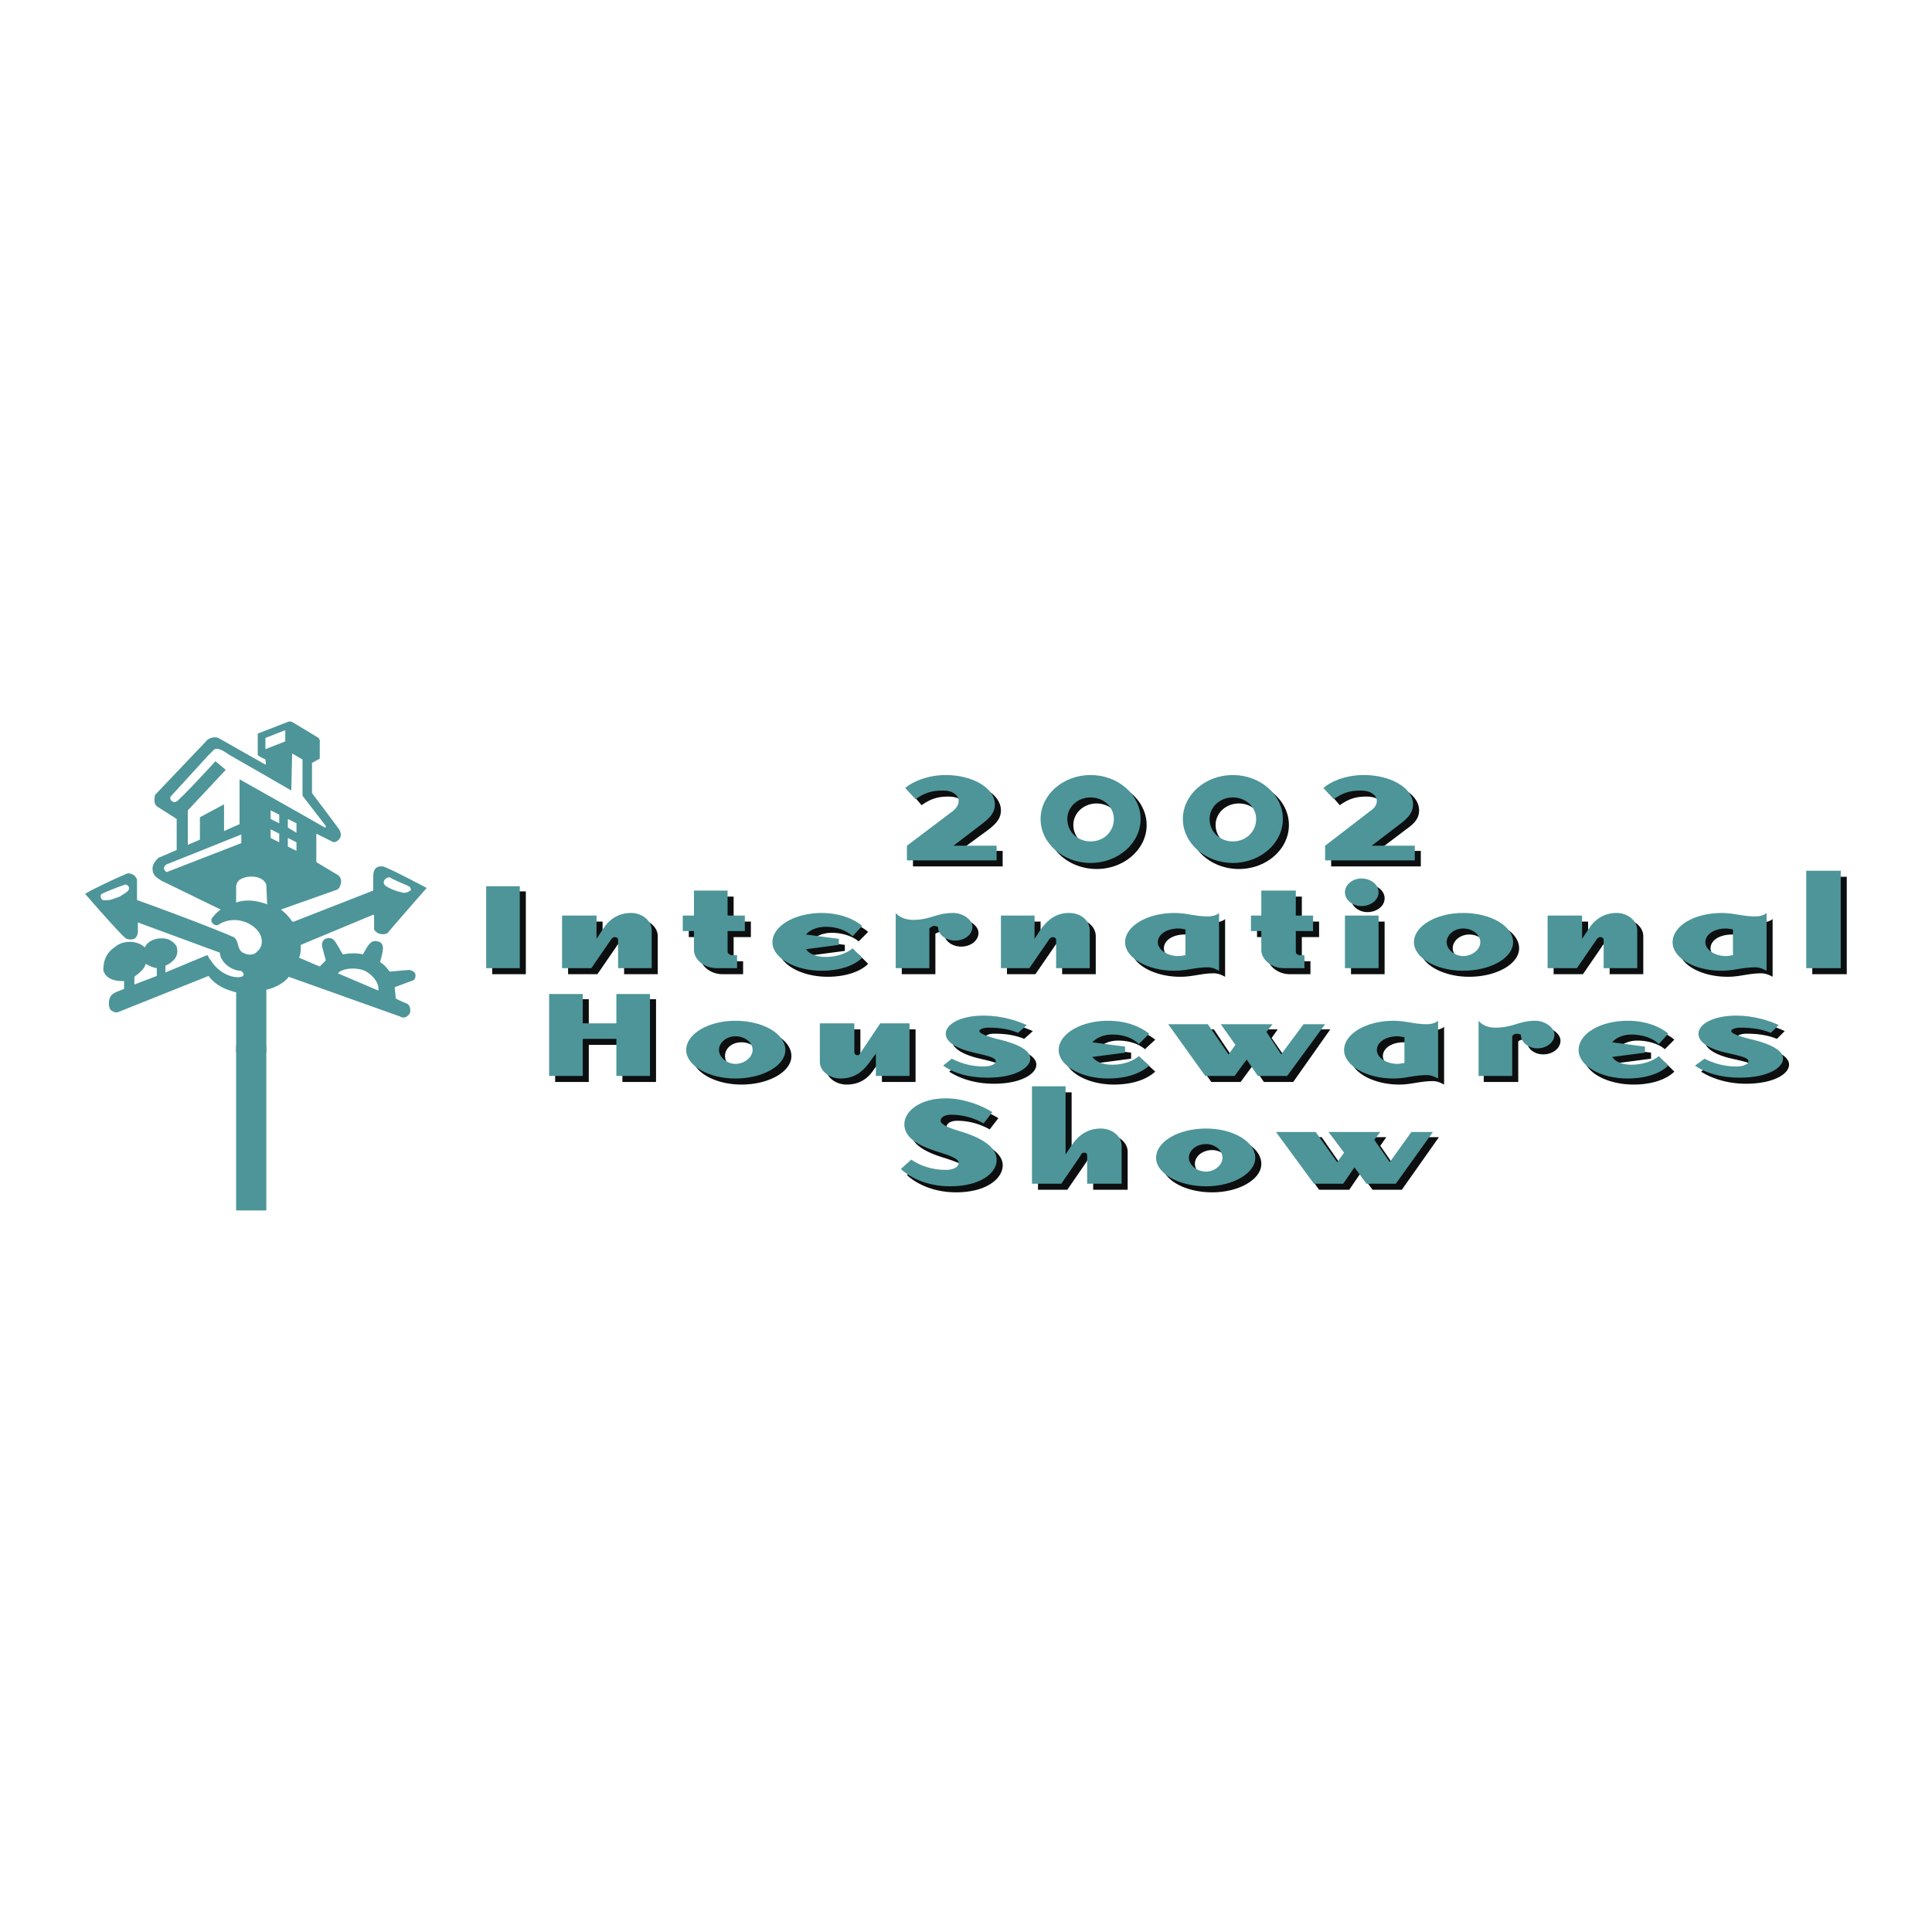 <svg xmlns="http://www.w3.org/2000/svg" width="2500" height="2500" viewBox="0 0 192.756 192.756"><g fill-rule="evenodd" clip-rule="evenodd"><path fill="#fff" d="M0 0h192.756v192.756H0V0z"/><path d="M26.569 88.249c-.344-.86-1.635-.947-2.409-.603-.43.172-.602.516-.602.86v1.548c.688-.258 1.721-.344 3.097.172l-.086-1.977zm-10.925 8.345c-.516-.086-.774-.259-1.118-.431-.086.517-.688.946-1.119 1.29v.775l2.237-.861v-.773zm25.119-8.173c-.086-.086-1.635-.688-1.807-.86-.344-.172-1.032.43-.43.86.43.258 1.032.516 1.548.602.172.086.517.086.86-.172.087 0 .087-.344-.171-.43zm-27.958 0c-.086-.086-.172-.172-.258-.172-.172 0-2.323.86-2.409.946-.172.172-.085.344 0 .517.172.172.43.086.774.086.344-.086.774-.258 1.032-.344.345-.259 1.205-.603.861-1.033zM37.752 98.83c.086-.773-.516-1.463-1.205-1.893-.688-.43-2.323-.43-2.839.172l4.044 1.721zm-20.99-11.872l7.312-2.839v-.86l-7.312 2.925s-.172 0-.344.258c-.086.172-.086.258 0 .344.086.172.172.258.344.172zm9.721-12.215l1.979-.774v-1.118l-1.979.774v1.118zm-3.699.516c-.344-.258-1.205-.86-1.548-.344l-.517.516s-2.667 2.925-3.699 4.043c-.086.172 0 .431.258.517.172.086.258 0 .43-.086 1.291-1.205 3.785-3.958 3.785-3.958l1.032.86-3.785 4.043v3.441l1.204-.516v-2.237l2.409-1.291v2.667l1.548-.688v-4.473s5.677 3.183 8.516 4.817c.086 0 .086-.085.086-.172l-2.323-3.011v-3.613l-1.032-.602-.086 3.699c-2.062-1.204-6.278-3.612-6.278-3.612zm6.28-3.269c.602.344 2.581 1.548 2.581 1.548.344.172.258.516.258.516v1.634l-.774.431v3.011s2.667 3.527 2.753 3.699c.172.344.172.688-.086.946-.172.172-.431.344-.688.172l-1.548-.774v2.839l2.15 1.29c.258.172.43.603.258.947 0 .172-.172.43-.344.516l-5.592 1.979c.43.344.86.774 1.118 1.204h.172l7.915-3.097v-1.549c.086-.946.688-.86.946-.86.516.086 4.387 2.151 4.387 2.151s-3.699 4.215-3.871 4.473c-.344.258-1.118.172-1.376-.344v-1.376l-.086-.086-7.226 3.011c0 .43 0 .86-.172 1.291.688.258 1.376.602 2.064.861l.602-.603-.344-1.291c-.086-.344 0-.602.172-.774.172-.172.688-.258.946 0 .345.344.86 1.462.946 1.462.43-.086 1.291-.172 1.979 0 .344-.516.688-1.548 1.463-1.291.258 0 .516.258.516.517.085.258-.086.86-.258 1.548.43.258.688.603.946.947l1.979-.172c.344.086.603.258.603.516 0 .344-.086.516-.43.602l-1.634.604c0 .344.085.773.085 1.117.43.258 1.119.518 1.119.518.344.172.43.773.258 1.031-.172.258-.516.516-.946.258l-11.097-3.957c-.516.688-1.462 1.119-2.236 1.291v6.279h-3.011v-6.021c-1.032-.258-2.064-.688-2.752-1.635l-9.033 3.613c-.258.086-.602-.086-.774-.258-.172-.344-.172-.688-.086-1.033.172-.688.946-.773 1.462-1.031v-.775c-.688 0-1.462-.086-1.893-.688-.086-.172-.172-.258-.172-.43 0-1.119.43-1.807 1.205-2.323.688-.603 2.15-.688 2.925.085.344-.774 1.376-1.032 2.15-.86.43.086.86.43 1.032.774.172.602 0 1.118-.43 1.462-.172.172-.43.344-.688.43v.688l4.129-1.72c.172 0 .172.344.344.43.946 1.548 2.409 1.892 3.097 1.72.43-.086.172-.602-.172-.602-.774-.086-1.548-.603-1.892-1.376l-.086-.431-8.172-3.011v.774s.086.516-.344.86a1.193 1.193 0 0 1-.774 0c-.258 0-4.215-4.56-4.129-4.474-.086-.086 3.527-1.806 3.871-1.893.258-.172.516-.258.947 0 .172.086.344.431.344.431v2.064s6.452 2.322 9.635 3.699c.602.344.258 1.376 1.118 1.634.344.172.946.172 1.205-.172.43-.344.602-.86.43-1.462-.258-.86-1.205-1.463-2.064-1.635-.774-.172-1.635 0-2.237.43-.258.086-.516-.086-.602-.258-.086-.086-.086-.344 0-.43a4.03 4.03 0 0 1 .86-.86c-1.979-.946-3.872-1.893-5.85-2.839-.516-.344-.946-.516-.946-1.29 0-.517.602-1.033.602-1.033l1.807-.774v-3.097l-1.893-1.205c-.43-.258-.344-.86-.258-1.204l5.076-5.333c.344-.43 1.032-.516 1.376-.258l4.559 2.581c.086-.172 0-.258 0-.516-.344-.172-.774-.344-.774-.516v-2.064l3.097-1.205h.253v.002z" fill="#4d9599"/><path fill="#fff" d="M29.58 83.087v-.946l-.86-.43v.86l.86.516zM27.859 82.141v-.86l-.859-.43v.86l.859.43zM29.58 84.894v-.86l-.86-.43v.86l.86.43zM27.859 84.034v-.861l-.859-.43v.861l.859.43z"/><path fill="#4d9599" d="M26.569 104.336v16.43h-3.011v-16.43h3.011z"/><path d="M95.647 81.539l-4.56 3.355v1.548h8.948v-1.548h-4.302l2.925-2.151c.773-.602 1.203-1.118 1.203-1.893 0-1.634-2.236-2.924-4.903-2.924-1.806 0-3.355.688-4.043 1.204l1.032 1.204c.86-.602 1.549-.86 2.667-.86 1.204 0 1.634.603 1.634 1.032.001.345-.171.689-.601 1.033zM114.4 82.313c0-2.408-2.236-4.387-4.99-4.387-2.752 0-4.988 1.979-4.988 4.387 0 2.409 2.236 4.387 4.988 4.387 2.754 0 4.99-1.978 4.99-4.387zm-2.668 0c0 1.205-1.031 2.237-2.322 2.237-1.289 0-2.322-1.032-2.322-2.237 0-1.204 1.033-2.15 2.322-2.15 1.291 0 2.322.946 2.322 2.15zM128.594 82.313c0-2.408-2.236-4.387-4.988-4.387-2.754 0-4.99 1.979-4.99 4.387 0 2.409 2.236 4.387 4.99 4.387 2.751 0 4.988-1.978 4.988-4.387zm-2.666 0c0 1.205-1.033 2.237-2.322 2.237-1.291 0-2.324-1.032-2.324-2.237 0-1.204 1.033-2.15 2.324-2.15 1.289 0 2.322.946 2.322 2.15zM137.283 81.539l-4.475 3.355v1.548h8.947v-1.548h-4.301l2.838-2.151c.861-.602 1.291-1.118 1.291-1.893 0-1.634-2.236-2.924-4.904-2.924-1.891 0-3.354.688-4.043 1.204l1.033 1.204c.859-.602 1.549-.86 2.666-.86 1.205 0 1.635.603 1.635 1.032.001.345-.171.689-.687 1.033zM52.462 97.195v-8.258h-3.355v8.258h3.355zM61.495 94.443c.086-.172.258-.344.43-.344s.344.085.344.258v2.839h3.355V93.41c0-.946-.947-1.72-2.065-1.72-1.204 0-2.151.602-2.752 1.548l-.688 1.032v-2.323h-3.441v5.248h2.925l1.892-2.752zM73.194 95.561v-2.064h1.721v-1.549h-1.721v-2.495h-3.355v2.495h-1.118v1.549h1.118v1.892c0 .946 1.032 1.807 2.237 1.807h2.064v-1.291h-.516c-.171 0-.43-.172-.43-.344zM86.614 96.163l-.946-.946c-.602.516-1.634.86-2.667.86s-1.721-.344-1.979-.774l3.269-.431v-.602l-3.269-.43c.258-.344.946-.774 1.979-.774s2.064.344 2.667.86l.946-.946c-.774-.688-2.237-1.29-4.043-1.29-2.667 0-4.903 1.29-4.903 2.925 0 1.548 2.237 2.838 4.903 2.838 1.806 0 3.269-.515 4.043-1.29zM97.625 93.066c0-.688-.946-1.376-1.892-1.376-1.807 0-2.236.688-4.043.688-.688 0-1.377-.258-1.721-.688v5.505h3.355v-4.043c.172-.086.344-.172.516-.172s.258.086.344.086c0 .774.774 1.377 1.721 1.377s1.72-.603 1.72-1.377zM105.195 94.443c.086-.172.258-.344.43-.344.174 0 .344.085.344.258v2.839h3.355V93.41c0-.946-.859-1.72-2.064-1.72-1.203 0-2.064.602-2.752 1.548l-.689 1.032v-2.323h-3.354v5.248h2.838l1.892-2.752zM118.873 93.324v2.495c-.172.086-.344.172-.688.172-1.205 0-2.064-.688-2.064-1.376 0-.774.859-1.376 2.064-1.376.344-.001.516.085.688.085zm3.356 4.129V91.69c-.172.172-.602.344-1.119.344-1.289 0-2.064-.344-3.354-.344-2.668 0-4.904 1.29-4.904 2.925 0 1.548 2.236 2.838 4.904 2.838 1.289 0 2.064-.344 3.354-.344.517 0 .947.258 1.119.344zM129.885 95.561v-2.064h1.721v-1.549h-1.721v-2.495h-3.441v2.495h-1.031v1.549h1.031v1.892c0 .946 1.033 1.807 2.236 1.807h2.064v-1.291h-.43c-.257 0-.429-.172-.429-.344zM138.143 89.625c0-.774-.773-1.376-1.721-1.376-.859 0-1.633.602-1.633 1.376 0 .774.773 1.376 1.633 1.376.947 0 1.721-.602 1.721-1.376zm0 7.57v-5.248h-3.354v5.248h3.354zM151.562 94.615c0-1.635-2.236-2.925-4.988-2.925-2.668 0-4.904 1.29-4.904 2.925 0 1.548 2.236 2.838 4.904 2.838 2.752 0 4.988-1.29 4.988-2.838zm-3.269 0c0 .688-.773 1.376-1.719 1.376-.861 0-1.635-.688-1.635-1.376 0-.774.773-1.376 1.635-1.376.946-.001 1.719.601 1.719 1.376zM159.82 94.443c.086-.172.258-.344.432-.344.172 0 .344.085.344.258v2.839h3.355V93.41c0-.946-.947-1.72-2.066-1.72-1.203 0-2.15.602-2.752 1.548l-.688 1.032v-2.323h-3.441v5.248h2.926l1.89-2.752zM173.5 93.324v2.495a1.637 1.637 0 0 1-.689.172c-1.289 0-2.15-.688-2.15-1.376 0-.774.861-1.376 2.15-1.376.257-.001.515.085.689.085zm3.354 4.129V91.69c-.172.172-.602.344-1.117.344-1.291 0-2.15-.344-3.355-.344-2.754 0-4.904 1.29-4.904 2.925 0 1.548 2.15 2.838 4.904 2.838 1.205 0 2.064-.344 3.355-.344.515 0 .945.258 1.117.344zM184.252 97.195v-9.72h-3.441v9.72h3.441zM65.453 107.949v-8.26h-3.356v3.012h-3.354v-3.012h-3.356v8.26h3.356v-3.699h3.354v3.699h3.356zM78.958 105.367c0-1.635-2.237-2.924-4.989-2.924-2.667 0-4.903 1.289-4.903 2.924 0 1.549 2.236 2.84 4.903 2.84 2.752 0 4.989-1.291 4.989-2.84zm-3.269 0c0 .689-.774 1.377-1.72 1.377-.947 0-1.634-.688-1.634-1.377 0-.773.688-1.377 1.634-1.377s1.72.604 1.72 1.377zM91.346 107.949v-5.248h-2.925l-1.893 2.838c-.086.086-.172.346-.43.346-.172 0-.258-.174-.258-.26v-2.924h-3.441v3.871c0 .859.946 1.635 2.065 1.635 1.29 0 2.15-.604 2.752-1.549l.774-1.033v2.324h3.356zM103.389 106.314c.086-.689-.688-1.463-3.354-2.064-1.291-.344-1.721-.604-1.721-.775s.344-.344.859-.344c1.291 0 2.15.172 3.012.516l.859-.773c-.945-.43-2.494-.947-4.301-.947-2.323 0-3.786.861-3.786 1.807 0 .775.946 1.463 2.838 1.893 1.463.346 2.15.518 2.15.861 0 .258-.43.516-1.203.516-1.291 0-2.323-.344-3.183-.773l-.86.688c.946.602 2.409 1.205 4.473 1.205 2.668-.003 4.131-.95 4.217-1.81zM115.26 106.916l-1.031-.945c-.602.516-1.549.859-2.668.859-1.031 0-1.633-.344-1.979-.773l3.27-.432v-.602l-3.27-.43c.346-.344.947-.773 1.979-.773 1.119 0 2.066.344 2.668.859l1.031-.947c-.859-.688-2.236-1.289-4.129-1.289-2.666 0-4.902 1.289-4.902 2.924 0 1.549 2.236 2.84 4.902 2.84 1.892 0 3.269-.518 4.129-1.291zM126.873 103.561l.604-.86H122.4l1.463 2.151-.687.945-2.067-3.096h-3.957l3.7 5.248h2.925l1.203-1.635 1.12 1.635h2.923l3.7-5.248h-2.065l-2.236 3.096-1.549-2.236zM140.723 104.078v2.494c-.17.086-.43.172-.688.172-1.203 0-2.064-.688-2.064-1.377 0-.773.861-1.377 2.064-1.377.258 0 .518.088.688.088zm3.355 4.129v-5.764c-.172.172-.602.344-1.117.344-1.291 0-2.15-.344-3.355-.344-2.666 0-4.904 1.289-4.904 2.924 0 1.549 2.238 2.84 4.904 2.84 1.205 0 2.064-.344 3.355-.344.516 0 .945.258 1.117.344zM155.691 103.82c0-.689-.945-1.377-1.893-1.377-1.721 0-2.15.688-4.043.688-.688 0-1.291-.258-1.721-.688v5.506h3.441v-4.043c.086-.086.258-.174.43-.174s.26.088.432.088c0 .773.688 1.375 1.633 1.375.948 0 1.721-.601 1.721-1.375zM167.047 106.916l-.945-.945c-.604.516-1.635.859-2.754.859-.945 0-1.635-.344-1.893-.773l3.27-.432v-.602l-3.27-.43c.258-.344.947-.773 1.893-.773 1.119 0 2.15.344 2.754.859l.945-.947c-.773-.688-2.236-1.289-4.043-1.289-2.752 0-4.99 1.289-4.99 2.924 0 1.549 2.238 2.84 4.99 2.84 1.807 0 3.269-.518 4.043-1.291zM178.488 106.314c.086-.689-.688-1.463-3.355-2.064-1.375-.344-1.807-.604-1.807-.775s.346-.344.947-.344c1.203 0 2.15.172 3.01.516l.775-.773c-.861-.43-2.494-.947-4.215-.947-2.322 0-3.785.861-3.785 1.807 0 .775.859 1.463 2.752 1.893 1.549.346 2.236.518 2.236.861 0 .258-.43.516-1.203.516-1.291 0-2.322-.344-3.184-.773l-.945.688c.945.602 2.494 1.205 4.473 1.205 2.752-.003 4.215-.95 4.301-1.81zM100.035 116.379c.086-.945-.775-2.064-3.7-2.926-1.462-.43-1.893-.773-1.893-1.031 0-.344.43-.602 1.032-.602 1.291 0 2.322.344 3.27.859l.859-1.119c-.945-.602-2.752-1.375-4.645-1.375-2.581 0-4.129 1.289-4.129 2.58 0 1.119.946 1.979 3.097 2.668 1.635.516 2.323.773 2.323 1.203 0 .344-.43.688-1.291.688-1.376 0-2.581-.43-3.441-1.031l-1.032.945c1.032.947 2.752 1.721 4.903 1.721 2.926 0 4.559-1.289 4.647-2.58zM108.379 115.949c.086-.172.172-.344.344-.344s.344.086.344.258v2.838h3.441v-3.785c0-.945-.947-1.721-2.064-1.721-1.291 0-2.15.604-2.84 1.549l-.688 1.033v-6.797h-3.355v9.721h2.926l1.892-2.752zM125.842 116.121c0-1.635-2.236-2.926-4.904-2.926-2.752 0-4.988 1.291-4.988 2.926 0 1.549 2.236 2.838 4.988 2.838 2.667 0 4.904-1.289 4.904-2.838zm-3.27 0c0 .688-.773 1.377-1.635 1.377-.945 0-1.721-.689-1.721-1.377 0-.775.775-1.377 1.721-1.377.862 0 1.635.602 1.635 1.377zM137.713 114.314l.601-.861h-5.16l1.547 2.152-.687.946-2.151-3.098h-3.957l3.699 5.248h3.01l1.119-1.635 1.205 1.635h2.924l3.699-5.248h-2.15l-2.15 3.098-1.549-2.237z" fill="#0c0e0f"/><path d="M95.044 80.937l-4.559 3.441v1.462h8.946v-1.462H95.13l2.924-2.236c.775-.602 1.205-1.118 1.205-1.893 0-1.634-2.236-2.925-4.903-2.925-1.807 0-3.355.688-4.043 1.291l1.033 1.118c.86-.602 1.548-.86 2.752-.86 1.119 0 1.549.602 1.549 1.033 0 .343-.172.686-.603 1.031zM113.799 81.711c0-2.409-2.238-4.387-4.99-4.387s-4.99 1.979-4.99 4.387 2.238 4.387 4.99 4.387 4.99-1.978 4.99-4.387zm-2.668 0c0 1.291-1.031 2.237-2.322 2.237s-2.322-.946-2.322-2.237c0-1.205 1.031-2.15 2.322-2.15s2.322.945 2.322 2.15zM127.992 81.711c0-2.409-2.236-4.387-4.99-4.387-2.752 0-4.988 1.979-4.988 4.387s2.236 4.387 4.988 4.387c2.754 0 4.99-1.978 4.99-4.387zm-2.666 0c0 1.291-1.033 2.237-2.324 2.237-1.289 0-2.322-.946-2.322-2.237 0-1.205 1.033-2.15 2.322-2.15 1.291 0 2.324.945 2.324 2.15zM136.68 80.937l-4.473 3.441v1.462h8.947v-1.462h-4.301l2.924-2.236c.775-.602 1.205-1.118 1.205-1.893 0-1.634-2.236-2.925-4.904-2.925-1.893 0-3.355.688-4.043 1.291l1.033 1.118c.859-.602 1.547-.86 2.666-.86 1.205 0 1.635.602 1.635 1.033 0 .343-.172.686-.689 1.031zM51.86 96.594v-8.173h-3.355v8.173h3.355zM60.893 93.84c.086-.172.258-.344.43-.344s.344.086.344.258v2.839h3.354v-3.786c0-.946-.946-1.721-2.064-1.721-1.204 0-2.15.603-2.753 1.549l-.688 1.032v-2.323h-3.441v5.248H59l1.893-2.752zM72.592 94.958v-2.064h1.721v-1.548h-1.721v-2.495h-3.355v2.495h-1.119v1.548h1.119v1.893c0 .946 1.032 1.807 2.237 1.807h2.064v-1.291h-.517c-.17 0-.429-.172-.429-.345zM86.012 95.561l-.946-.946c-.602.516-1.635.86-2.667.86s-1.72-.344-1.979-.774l3.269-.43v-.602l-3.269-.43c.258-.344.946-.774 1.979-.774s2.065.344 2.667.946l.946-1.032c-.774-.688-2.237-1.291-4.043-1.291-2.667 0-4.904 1.291-4.904 2.925 0 1.549 2.237 2.839 4.904 2.839 1.806 0 3.269-.517 4.043-1.291zM97.023 92.464c0-.688-.947-1.376-1.893-1.376-1.807 0-2.237.688-4.043.688-.688 0-1.376-.258-1.72-.688v5.506h3.355v-3.958c.172-.172.344-.258.516-.258.172 0 .259.086.344.086 0 .774.774 1.376 1.721 1.376s1.72-.602 1.72-1.376zM104.594 93.84c.086-.172.258-.344.43-.344s.344.086.344.258v2.839h3.355v-3.786c0-.946-.859-1.721-2.064-1.721s-2.064.603-2.754 1.549l-.688 1.032v-2.323h-3.355v5.248h2.84l1.892-2.752zM118.271 92.722v2.581c-.172 0-.344.085-.688.085-1.205 0-2.066-.688-2.066-1.376 0-.774.861-1.376 2.066-1.376.345 0 .517.086.688.086zm3.356 4.13v-5.764c-.172.172-.604.344-1.119.344-1.291 0-2.064-.344-3.355-.344-2.666 0-4.902 1.291-4.902 2.925 0 1.549 2.236 2.839 4.902 2.839 1.291 0 2.064-.344 3.355-.344.515 0 .947.258 1.119.344zM129.283 94.958v-2.064h1.721v-1.548h-1.721v-2.495h-3.441v2.495h-1.033v1.548h1.033v1.893c0 .946 1.031 1.807 2.236 1.807h2.064v-1.291h-.43c-.257 0-.429-.172-.429-.345zM137.541 89.023c0-.774-.773-1.376-1.721-1.376-.859 0-1.635.603-1.635 1.376 0 .774.775 1.376 1.635 1.376.948 0 1.721-.602 1.721-1.376zm0 7.571v-5.248h-3.355v5.248h3.355zM150.961 94.012c0-1.634-2.236-2.925-4.99-2.925-2.666 0-4.902 1.291-4.902 2.925 0 1.549 2.236 2.839 4.902 2.839 2.754.001 4.99-1.29 4.99-2.839zm-3.27 0c0 .688-.773 1.376-1.721 1.376-.859 0-1.635-.688-1.635-1.376 0-.774.775-1.376 1.635-1.376.948 0 1.721.602 1.721 1.376zM159.219 93.84c.086-.172.258-.344.43-.344s.346.086.346.258v2.839h3.354v-3.786c0-.946-.945-1.721-2.064-1.721-1.205 0-2.15.603-2.752 1.549l-.689 1.032v-2.323h-3.439v5.248h2.924l1.89-2.752zM172.896 92.722v2.581c-.172 0-.43.085-.688.085-1.205 0-2.064-.688-2.064-1.376 0-.774.859-1.376 2.064-1.376.259 0 .517.086.688.086zm3.356 4.13v-5.764c-.172.172-.602.344-1.119.344-1.289 0-2.15-.344-3.354-.344-2.754 0-4.904 1.291-4.904 2.925 0 1.549 2.15 2.839 4.904 2.839 1.203 0 2.064-.344 3.354-.344.517 0 .947.258 1.119.344zM183.65 96.594v-9.721h-3.441v9.721h3.441zM64.85 107.346v-8.172h-3.355v2.926H58.14v-2.926h-3.355v8.172h3.355v-3.7h3.355v3.7h3.355zM78.356 104.766c0-1.635-2.236-2.924-4.99-2.924-2.667 0-4.903 1.289-4.903 2.924 0 1.549 2.237 2.838 4.903 2.838 2.754 0 4.99-1.29 4.99-2.838zm-3.269 0c0 .688-.774 1.377-1.721 1.377-.86 0-1.634-.689-1.634-1.377 0-.775.774-1.377 1.634-1.377.947 0 1.721.601 1.721 1.377zM90.743 107.346V102.1h-2.924l-1.893 2.838c-.086.086-.172.344-.344.344-.258 0-.344-.172-.344-.258V102.1h-3.441v3.871c0 .859.946 1.633 2.064 1.633 1.291 0 2.151-.602 2.839-1.547l.688-.947v2.236h3.355zM102.787 105.711c.086-.688-.688-1.461-3.355-2.064-1.291-.344-1.721-.602-1.721-.773s.344-.344.947-.344c1.203 0 2.064.172 2.924.516l.861-.773c-.947-.43-2.496-.947-4.303-.947-2.322 0-3.784.861-3.784 1.807 0 .775.946 1.463 2.839 1.893 1.549.344 2.15.516 2.15.861 0 .258-.43.516-1.205.516-1.29 0-2.322-.344-3.182-.775l-.86.689c.946.688 2.409 1.203 4.474 1.203 2.666-.002 4.129-.948 4.215-1.809zM114.658 106.314l-1.031-.947c-.604.518-1.549.861-2.668.861-1.031 0-1.635-.344-1.979-.775l3.27-.43v-.602l-3.27-.432c.344-.344.947-.773 1.979-.773 1.119 0 2.064.344 2.668.947l1.031-1.033c-.859-.688-2.236-1.289-4.129-1.289-2.666 0-4.904 1.289-4.904 2.924 0 1.549 2.238 2.838 4.904 2.838 1.893.001 3.27-.515 4.129-1.289zM126.357 102.959l.602-.773h-5.16l1.461 2.064-.688.945-2.064-3.009h-3.957l3.699 5.16h2.926l1.203-1.635 1.119 1.635h2.924l3.785-5.16h-2.15l-2.237 3.009-1.463-2.236zM140.121 103.475v2.582c-.172 0-.43.086-.688.086-1.205 0-2.064-.689-2.064-1.377 0-.775.859-1.377 2.064-1.377.258 0 .516.086.688.086zm3.356 4.129v-5.762c-.172.172-.602.344-1.119.344-1.289 0-2.064-.344-3.354-.344-2.668 0-4.904 1.289-4.904 2.924 0 1.549 2.236 2.838 4.904 2.838 1.289 0 2.064-.344 3.354-.344.517 0 .947.258 1.119.344zM155.09 103.217c0-.688-.945-1.375-1.893-1.375-1.721 0-2.15.688-4.043.688-.689 0-1.291-.258-1.635-.688v5.504h3.355v-3.957c.086-.172.258-.258.516-.258.086 0 .258.086.344.086 0 .773.775 1.377 1.635 1.377.947 0 1.721-.604 1.721-1.377zM166.445 106.314l-.947-.947c-.602.518-1.635.861-2.752.861-.947 0-1.635-.344-1.893-.775l3.27-.43v-.602l-3.27-.432c.258-.344.945-.773 1.893-.773 1.117 0 2.15.344 2.752.947l.947-1.033c-.775-.688-2.236-1.289-4.043-1.289-2.754 0-4.904 1.289-4.904 2.924 0 1.549 2.15 2.838 4.904 2.838 1.807.001 3.268-.515 4.043-1.289zM177.887 105.711c.086-.688-.689-1.461-3.355-2.064-1.377-.344-1.807-.602-1.807-.773s.344-.344.947-.344c1.203 0 2.15.172 3.01.516l.775-.773c-.861-.43-2.496-.947-4.217-.947-2.322 0-3.785.861-3.785 1.807 0 .775.861 1.463 2.754 1.893 1.549.344 2.236.516 2.236.861 0 .258-.43.516-1.205.516-1.289 0-2.322-.344-3.182-.775l-.947.689c.947.688 2.496 1.203 4.475 1.203 2.752-.002 4.215-.948 4.301-1.809zM99.432 115.863c.086-1.033-.773-2.15-3.699-3.012-1.462-.43-1.893-.773-1.893-1.031 0-.346.43-.604 1.032-.604 1.29 0 2.323.344 3.268.861l.861-1.119c-.947-.602-2.753-1.377-4.646-1.377-2.581 0-4.129 1.291-4.129 2.582 0 1.117.946 1.979 3.097 2.666 1.634.516 2.323.775 2.323 1.205 0 .344-.43.688-1.291.688-1.376 0-2.581-.43-3.441-1.031l-1.032.945c1.032.947 2.753 1.721 4.903 1.721 3.012 0 4.561-1.291 4.647-2.494zM107.775 115.346c.088-.172.174-.344.346-.344.258 0 .344.086.344.258v2.84h3.441v-3.785c0-.947-.947-1.721-2.064-1.721-1.291 0-2.152.602-2.84 1.549l-.688 1.031v-6.795h-3.355v9.721h2.926l1.89-2.754zM125.24 115.518c0-1.633-2.238-2.924-4.904-2.924-2.752 0-4.99 1.291-4.99 2.924 0 1.549 2.238 2.84 4.99 2.84 2.666-.001 4.904-1.292 4.904-2.84zm-3.269 0c0 .689-.775 1.377-1.635 1.377-.945 0-1.721-.688-1.721-1.377 0-.773.775-1.375 1.721-1.375.859 0 1.635.601 1.635 1.375zM137.111 113.713l.602-.775h-5.162l1.549 2.064-.688.947-2.15-3.011h-3.957l3.785 5.162h2.924l1.119-1.635 1.203 1.635h2.926l3.699-5.162h-2.15l-2.153 3.011-1.547-2.236z" fill="#4d9599"/></g></svg>